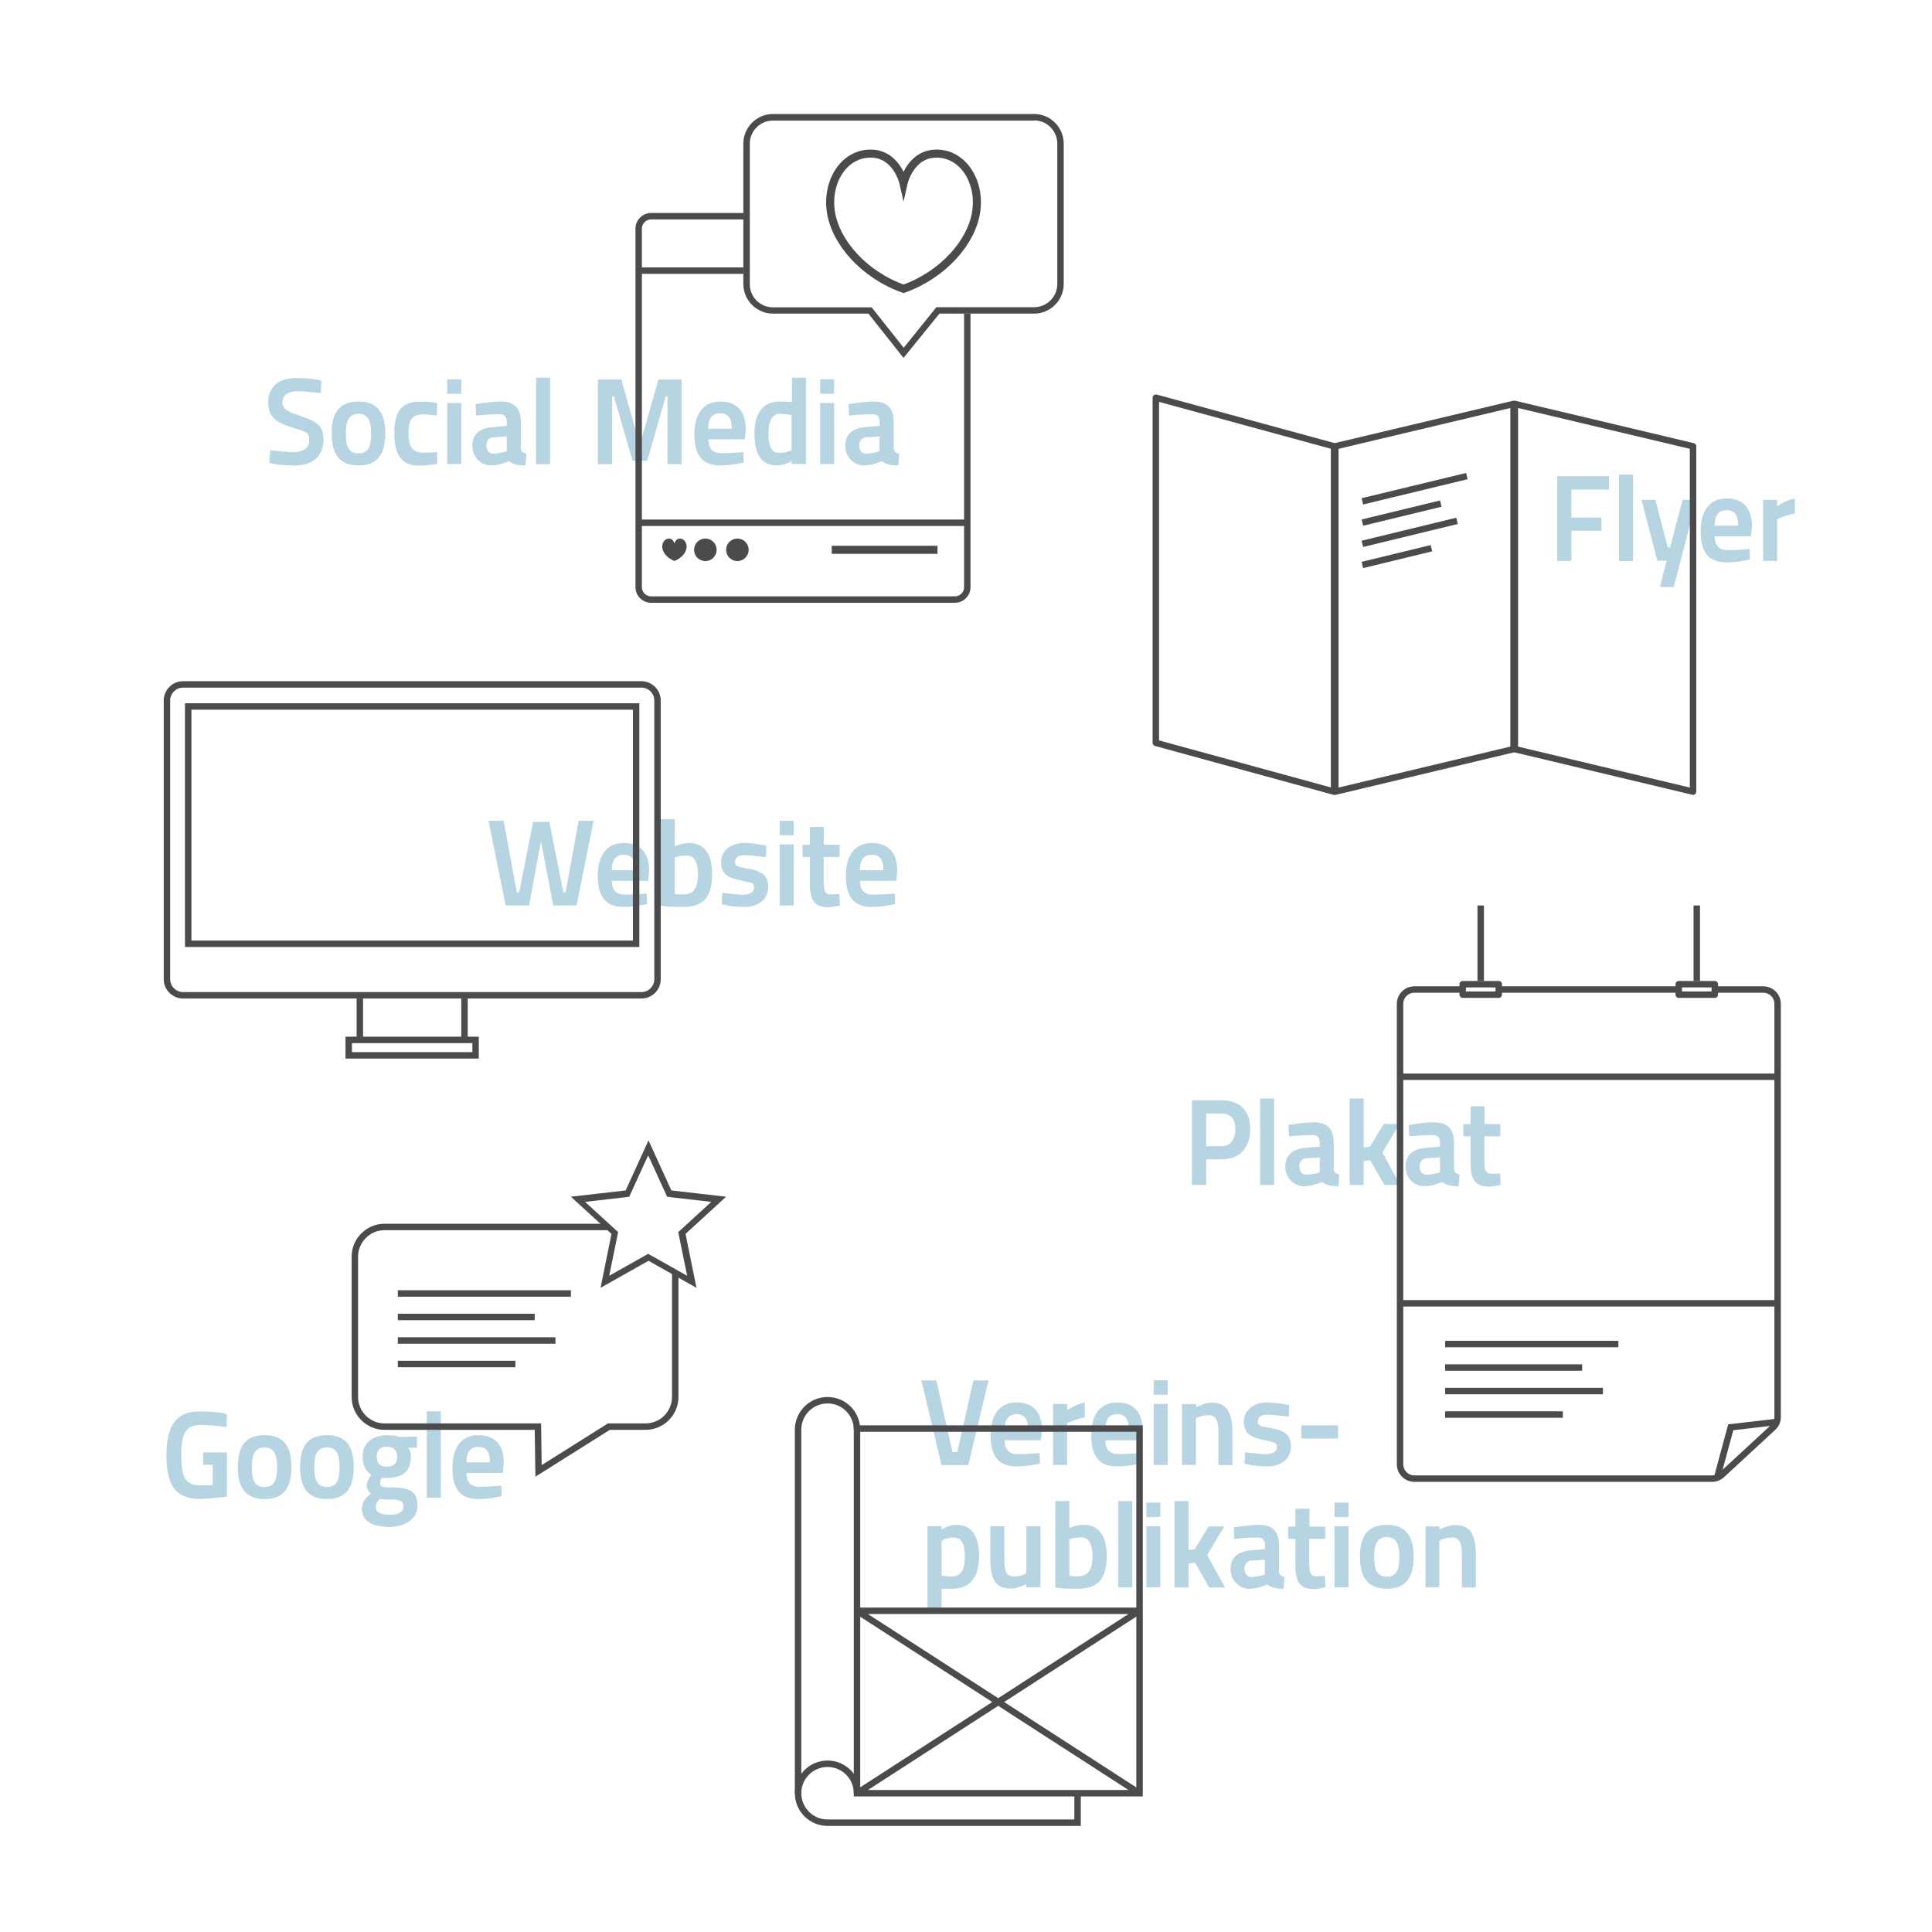 <?xml version="1.0" encoding="UTF-8"?>
<svg xmlns="http://www.w3.org/2000/svg" id="Ebene_1" version="1.1" viewBox="0 0 1200 1200" width="880" height="880">
  <defs>
    <style>
      .st0, .st1, .st2, .st3, .st4, .st5 {
        stroke: #4b4b4d;
      }

      .st0, .st1, .st2, .st5 {
        stroke-miterlimit: 10;
      }

      .st0, .st1, .st3, .st4 {
        fill: none;
      }

      .st0, .st2 {
        stroke-width: 5px;
      }

      .st1, .st3, .st4, .st5 {
        stroke-width: 4px;
      }

      .st3 {
        stroke-linejoin: bevel;
      }

      .st4 {
        stroke-linejoin: round;
      }

      .st6 {
        fill: #b6d4e1;
      }

      .st5 {
        fill: #fff;
      }

      .st7 {
        fill: #4b4b4d;
      }
    </style>
  </defs>
  <g>
    <path class="st6" d="M614,857.4l-12.6,52.6h-16.6l-12.5-52.6h9.3l10,44.5h3l10-44.5h9.3Z"/>
    <path class="st6" d="M645.7,902.5l.2,6.5s-7.1,1.8-14.4,1.8c-11.8,0-16.2-6.8-16.2-19.4s5.5-20.3,16.1-20.3,15.8,6.4,15.8,17.3l-.6,6.2h-22.6c0,5,2.2,8.6,8.1,8.6s13.6-.7,13.6-.7ZM638.6,888c0-6.3-2-9.6-7.2-9.6s-7.4,3.5-7.4,9.6h14.7Z"/>
    <path class="st6" d="M654.1,872h8.7v4s4.7-3.6,11-4.9v9.3c-6.9,1.4-11,3.6-11,3.6v25.9h-8.7v-37.9Z"/>
    <path class="st6" d="M708.2,902.5l.2,6.5s-7.1,1.8-14.4,1.8c-11.8,0-16.2-6.8-16.2-19.4s5.5-20.3,16.1-20.3,15.8,6.4,15.8,17.3l-.6,6.2h-22.6c0,5,2.2,8.6,8.1,8.6s13.6-.7,13.6-.7ZM701.1,888c0-6.3-2-9.6-7.2-9.6s-7.4,3.5-7.4,9.6h14.7Z"/>
    <path class="st6" d="M716.6,857.3h8.7v9h-8.7v-9ZM716.6,872h8.7v37.9h-8.7v-37.9Z"/>
    <path class="st6" d="M734.2,910v-37.9h8.7v1.9s5.5-2.8,9.7-2.8c10,0,12.9,7,12.9,19v19.8h-8.7v-19.8c0-6.5-.9-11.2-5.9-11.2s-8.1,1.9-8.1,1.9v29h-8.7Z"/>
    <path class="st6" d="M800.5,879.9s-9.3-1.2-13.3-1.2-5.9,1.4-5.9,4.2,1.5,3,7.5,4c9.4,1.7,13,4.2,13,11.7s-6.1,12.2-14.7,12.2-14.1-1.7-14.1-1.7l.3-7.1s9,1.2,12.9,1.2,6.9-1.3,6.9-4.3-1.1-3-6.9-4.2c-8.5-1.7-13.6-3.7-13.6-11.6s7-12,14-12,14.1,1.7,14.1,1.7l-.2,7.1Z"/>
    <path class="st6" d="M808.3,885.3h22.8v8.2h-22.8v-8.2Z"/>
    <path class="st6" d="M576.1,948h8.7v2s4.7-2.9,9-2.9c9.3,0,14.3,6.2,14.3,19.5s-5.7,20.2-16.7,20.2-6.2-.5-6.6-.6v16h-8.7v-54.2ZM584.8,957.1v21.5c.3,0,3,.6,6,.6,6.5,0,8.5-4.5,8.5-12.6s-2.2-11.6-7.1-11.6-7.4,2.1-7.4,2.1Z"/>
    <path class="st6" d="M646.2,948v37.9h-8.7v-1.9s-5.6,2.7-9.6,2.7c-9.7,0-12.8-5.8-12.8-18.9v-19.8h8.7v19.8c0,7.9,1.1,11.4,5.9,11.4s7.8-2,7.8-2v-29.2h8.7Z"/>
    <path class="st6" d="M687.4,966.5c0,14.1-5.3,20.3-18.2,20.3s-13.7-.9-13.7-.9v-53.6h8.7v16.8s4.7-2,8.7-2c9.7,0,14.5,6.8,14.5,19.4ZM678.6,966.5c0-7.3-2.3-11.6-6.8-11.6s-7.6,1.2-7.6,1.2v22.7s3.5.3,4.9.3c7.8,0,9.5-5.4,9.5-12.7Z"/>
    <path class="st6" d="M694.6,932.3h8.7v53.7h-8.7v-53.7Z"/>
    <path class="st6" d="M712,933.3h8.7v9h-8.7v-9ZM712,948h8.7v37.9h-8.7v-37.9Z"/>
    <path class="st6" d="M729.5,986v-53.7h8.7v30.5l3.8-.5,8.7-14.2h9.7l-10.6,17.8,11.1,20.1h-9.8l-8.9-15.4-4,.6v14.8h-8.7Z"/>
    <path class="st6" d="M794.3,975.6c.2,2.7,1.3,3.3,3.5,3.9l-.5,7.3c-5.4,0-8-1-10.3-2.7,0,0-5.3,2.7-11.1,2.7s-11.6-4.8-11.6-12.2,4.9-11,12.5-11.6l8.9-.8v-2.4c0-3.2-1.5-4.8-4.4-4.8-6.8,0-14.7.8-14.7.8l-.3-7.1s9.9-1.6,15.5-1.6c8.1,0,12.6,3.5,12.6,12.8v15.7ZM777.7,969.2c-3.2.2-4.7,2.3-4.7,5.2s1.6,5.1,4.1,5.1c4,0,8.5-1.5,8.5-1.5v-9.2l-7.9.5Z"/>
    <path class="st6" d="M813.2,955.7v15.9c0,5.2,1.1,7.4,4,7.4s5.7-.2,5.7-.2l.4,7.1s-4.6,1.1-7.3,1.1c-8.1,0-11.4-4.1-11.4-14.3v-16.9h-4.5v-7.6h4.5v-11.1h8.7v11.1h9.8v7.6h-9.8Z"/>
    <path class="st6" d="M828.9,933.3h8.7v9h-8.7v-9ZM828.9,948h8.7v37.9h-8.7v-37.9Z"/>
    <path class="st6" d="M878,966.8c0,11.5-3.7,20-16.6,20s-16.7-8.4-16.7-20,3.9-19.7,16.7-19.7,16.6,8.4,16.6,19.7ZM869.2,966.8c0-7.2-1.7-12.1-7.8-12.1s-7.9,4.7-7.9,12.1,1.3,12.5,7.9,12.5,7.8-5.2,7.8-12.5Z"/>
    <path class="st6" d="M885.4,986v-37.9h8.7v1.9s5.5-2.8,9.7-2.8c10,0,12.9,7,12.9,19v19.8h-8.7v-19.8c0-6.5-.9-11.2-5.9-11.2s-8.1,1.9-8.1,1.9v29h-8.7Z"/>
  </g>
  <g>
    <path class="st6" d="M749.2,720.1v15.9h-8.9v-52.6h18.3c11.3,0,17.9,6.1,17.9,17.9s-6.5,18.8-17.9,18.8h-9.4ZM758.5,711.9c6,0,8.8-4.4,8.8-10.6s-2.8-9.7-8.8-9.7h-9.3v20.3h9.3Z"/>
    <path class="st6" d="M782.7,682.3h8.7v53.7h-8.7v-53.7Z"/>
    <path class="st6" d="M828.3,725.6c.2,2.7,1.3,3.3,3.5,3.9l-.5,7.3c-5.4,0-8-1-10.3-2.7,0,0-5.3,2.7-11.1,2.7s-11.6-4.8-11.6-12.2,4.9-11,12.5-11.6l8.9-.8v-2.4c0-3.2-1.5-4.8-4.4-4.8-6.8,0-14.7.8-14.7.8l-.3-7.1s9.9-1.6,15.5-1.6c8.1,0,12.6,3.5,12.6,12.8v15.7ZM811.8,719.3c-3.2.2-4.7,2.3-4.7,5.2s1.6,5.1,4.1,5.1c4,0,8.5-1.5,8.5-1.5v-9.2l-7.9.5Z"/>
    <path class="st6" d="M838.3,736v-53.7h8.7v30.5l3.8-.5,8.7-14.2h9.7l-10.6,17.8,11.1,20.1h-9.8l-8.9-15.4-4,.6v14.8h-8.7Z"/>
    <path class="st6" d="M903,725.6c.2,2.7,1.3,3.3,3.5,3.9l-.5,7.3c-5.4,0-8-1-10.3-2.7,0,0-5.3,2.7-11.1,2.7s-11.6-4.8-11.6-12.2,4.9-11,12.5-11.6l8.9-.8v-2.4c0-3.2-1.5-4.8-4.4-4.8-6.8,0-14.7.8-14.7.8l-.3-7.1s9.9-1.6,15.5-1.6c8.1,0,12.6,3.5,12.6,12.8v15.7ZM886.5,719.3c-3.2.2-4.7,2.3-4.7,5.2s1.6,5.1,4.1,5.1c4,0,8.5-1.5,8.5-1.5v-9.2l-7.9.5Z"/>
    <path class="st6" d="M922,705.7v15.9c0,5.2,1.1,7.4,4,7.4s5.7-.2,5.7-.2l.4,7.1s-4.6,1.1-7.3,1.1c-8.1,0-11.4-4.1-11.4-14.3v-16.9h-4.5v-7.6h4.5v-11.1h8.7v11.1h9.8v7.6h-9.8Z"/>
  </g>
  <g>
    <path class="st6" d="M967.2,295.8h32.1v8.3h-23.3v17.4h18.7v8.1h-18.7v18.8h-8.8v-52.6Z"/>
    <path class="st6" d="M1005.6,294.8h8.7v53.7h-8.7v-53.7Z"/>
    <path class="st6" d="M1028.2,310.5l7.7,29.6h1.4l7.8-29.6h8.6l-14.1,54.1h-8.6l4.2-16.3h-5.8l-9.8-37.8h8.6Z"/>
    <path class="st6" d="M1086.7,341l.2,6.5s-7.1,1.8-14.4,1.8c-11.8,0-16.2-6.8-16.2-19.4s5.5-20.3,16.1-20.3,15.8,6.4,15.8,17.3l-.6,6.2h-22.6c0,5,2.2,8.6,8.1,8.6s13.6-.7,13.6-.7ZM1079.6,326.5c0-6.3-2-9.6-7.2-9.6s-7.4,3.5-7.4,9.6h14.7Z"/>
    <path class="st6" d="M1095.1,310.5h8.7v4s4.7-3.6,11-4.9v9.3c-6.9,1.4-11,3.6-11,3.6v25.9h-8.7v-37.9Z"/>
  </g>
  <g>
    <path class="st6" d="M199.2,244.1s-10.4-1.1-14.8-1.1-9,2.1-9,6.5,2.7,6.1,11,8.8c10.6,3.6,14.5,6,14.5,14.8s-5.3,16-17.6,16-16-1.7-16-1.7l.5-7.7s10,1.1,14.8,1.1,9.5-1.9,9.5-7.4-2.8-5.3-10.5-7.8c-11.2-3.7-15-7.1-15-16s6.2-14.8,17.3-14.8,15.7,1.7,15.7,1.7l-.3,7.6Z"/>
    <path class="st6" d="M239.3,269.1c0,11.5-3.7,20-16.6,20s-16.7-8.4-16.7-20,3.9-19.7,16.7-19.7,16.6,8.4,16.6,19.7ZM230.5,269.1c0-7.2-1.7-12.1-7.8-12.1s-7.9,4.7-7.9,12.1,1.3,12.5,7.9,12.5,7.8-5.2,7.8-12.5Z"/>
    <path class="st6" d="M271.6,250.6l-.3,7.4s-5.5-.6-8.4-.6c-6.8,0-9.2,3.3-9.2,11.4s2.2,12.4,9.3,12.4,8.4-.5,8.4-.5l.2,7.4s-6.1,1.1-11.3,1.1c-10.9,0-15.4-6.6-15.4-20.3s4.9-19.4,15.7-19.4,11.1,1.2,11.1,1.2Z"/>
    <path class="st6" d="M277.8,235.6h8.7v9h-8.7v-9ZM277.8,250.3h8.7v37.9h-8.7v-37.9Z"/>
    <path class="st6" d="M323.4,277.9c.2,2.7,1.3,3.3,3.5,3.9l-.5,7.3c-5.4,0-8-1-10.3-2.7,0,0-5.3,2.7-11.1,2.7s-11.6-4.8-11.6-12.2,4.9-11,12.5-11.6l8.9-.8v-2.4c0-3.2-1.5-4.8-4.4-4.8-6.8,0-14.7.8-14.7.8l-.3-7.1s9.9-1.6,15.5-1.6c8.1,0,12.6,3.5,12.6,12.8v15.7ZM306.8,271.5c-3.2.2-4.7,2.3-4.7,5.2s1.6,5.1,4.1,5.1c4,0,8.5-1.5,8.5-1.5v-9.2l-7.9.5Z"/>
    <path class="st6" d="M333,234.6h8.7v53.7h-8.7v-53.7Z"/>
    <path class="st6" d="M371.3,235.7h14.6l11.5,40.7,11.6-40.7h14.4v52.6h-8.8v-42.1h-1.1l-11.5,40h-9.1l-11.6-40h-1.1v42.1h-8.8v-52.6Z"/>
    <path class="st6" d="M461.7,280.8l.2,6.5s-7.1,1.8-14.4,1.8c-11.8,0-16.2-6.8-16.2-19.4s5.5-20.3,16.1-20.3,15.8,6.4,15.8,17.3l-.6,6.2h-22.6c0,5,2.2,8.6,8.1,8.6s13.6-.7,13.6-.7ZM454.5,266.3c0-6.3-2-9.6-7.2-9.6s-7.4,3.5-7.4,9.6h14.7Z"/>
    <path class="st6" d="M500.5,288.2h-8.7v-1.7s-4.8,2.6-9.1,2.6c-10.4,0-14.1-7.7-14.1-20.1s5.5-19.6,15.5-19.6,7.4.9,7.8,1v-15.8h8.7v53.7ZM491.7,279.4v-21.6c-.4,0-4-.8-7.1-.8-4.8,0-7.3,4.3-7.3,12.1s1.7,12.2,6.7,12.2,7.8-1.8,7.8-1.8Z"/>
    <path class="st6" d="M509.4,235.6h8.7v9h-8.7v-9ZM509.4,250.3h8.7v37.9h-8.7v-37.9Z"/>
    <path class="st6" d="M555,277.9c.2,2.7,1.3,3.3,3.5,3.9l-.5,7.3c-5.4,0-8-1-10.3-2.7,0,0-5.3,2.7-11.1,2.7s-11.6-4.8-11.6-12.2,4.9-11,12.5-11.6l8.9-.8v-2.4c0-3.2-1.5-4.8-4.4-4.8-6.8,0-14.7.8-14.7.8l-.3-7.1s9.9-1.6,15.5-1.6c8.1,0,12.6,3.5,12.6,12.8v15.7ZM538.4,271.5c-3.2.2-4.7,2.3-4.7,5.2s1.6,5.1,4.1,5.1c4,0,8.5-1.5,8.5-1.5v-9.2l-7.9.5Z"/>
  </g>
  <g>
    <path class="st6" d="M312.8,509.8l8.2,44.5h1.5l8.6-43.8h10.1l8.7,43.8h1.4l8.1-44.5h9.3l-10.6,52.6h-14.5l-7.6-40-7.4,40h-14.5l-10.7-52.6h9.3Z"/>
    <path class="st6" d="M401.7,555l.2,6.5s-7.1,1.8-14.4,1.8c-11.8,0-16.2-6.8-16.2-19.4s5.5-20.3,16.1-20.3,15.8,6.4,15.8,17.3l-.6,6.2h-22.6c0,5,2.2,8.6,8.1,8.6s13.6-.7,13.6-.7ZM394.6,540.5c0-6.3-2-9.6-7.2-9.6s-7.4,3.5-7.4,9.6h14.7Z"/>
    <path class="st6" d="M442.3,543c0,14.1-5.3,20.3-18.2,20.3s-13.7-.9-13.7-.9v-53.6h8.7v16.8s4.7-2,8.7-2c9.7,0,14.5,6.8,14.5,19.4ZM433.5,543c0-7.3-2.3-11.6-6.8-11.6s-7.6,1.2-7.6,1.2v22.7s3.5.3,4.9.3c7.8,0,9.5-5.4,9.5-12.7Z"/>
    <path class="st6" d="M475.8,532.4s-9.3-1.2-13.3-1.2-5.9,1.4-5.9,4.2,1.5,3,7.5,4c9.4,1.7,13,4.2,13,11.7s-6.1,12.2-14.7,12.2-14.1-1.7-14.1-1.7l.3-7.1s9,1.2,12.9,1.2,6.9-1.3,6.9-4.3-1.1-3-6.9-4.2c-8.5-1.7-13.6-3.7-13.6-11.6s7-12,14-12,14.1,1.7,14.1,1.7l-.2,7.1Z"/>
    <path class="st6" d="M484.3,509.8h8.7v9h-8.7v-9ZM484.3,524.5h8.7v37.9h-8.7v-37.9Z"/>
    <path class="st6" d="M511.6,532.2v15.9c0,5.2,1.1,7.4,4,7.4s5.7-.2,5.7-.2l.4,7.1s-4.6,1.1-7.3,1.1c-8.1,0-11.4-4.1-11.4-14.3v-16.9h-4.5v-7.6h4.5v-11.1h8.7v11.1h9.8v7.6h-9.8Z"/>
    <path class="st6" d="M555.8,555l.2,6.5s-7.1,1.8-14.4,1.8c-11.8,0-16.2-6.8-16.2-19.4s5.5-20.3,16.1-20.3,15.8,6.4,15.8,17.3l-.6,6.2h-22.6c0,5,2.2,8.6,8.1,8.6s13.6-.7,13.6-.7ZM548.7,540.5c0-6.3-2-9.6-7.2-9.6s-7.4,3.5-7.4,9.6h14.7Z"/>
  </g>
  <g>
    <path class="st6" d="M126.2,902.1h14.7v27.5s-11,1.4-17,1.4c-15.7,0-20.5-9.9-20.5-27.2s5.3-27.1,20.2-27.1,17.3,1.8,17.3,1.8l-.2,7.8s-9.5-1.2-15.8-1.2c-9.4,0-12.3,4.9-12.3,18.7s2.4,18.8,12.1,18.8,7.4-.5,7.4-.5v-12.3h-5.9v-7.8Z"/>
    <path class="st6" d="M181,911.1c0,11.5-3.7,20-16.6,20s-16.7-8.4-16.7-20,3.9-19.7,16.7-19.7,16.6,8.4,16.6,19.7ZM172.1,911.1c0-7.2-1.7-12.1-7.8-12.1s-7.9,4.7-7.9,12.1,1.3,12.5,7.9,12.5,7.8-5.2,7.8-12.5Z"/>
    <path class="st6" d="M219.7,911.1c0,11.5-3.7,20-16.6,20s-16.7-8.4-16.7-20,3.9-19.7,16.7-19.7,16.6,8.4,16.6,19.7ZM210.9,911.1c0-7.2-1.7-12.1-7.8-12.1s-7.9,4.7-7.9,12.1,1.3,12.5,7.9,12.5,7.8-5.2,7.8-12.5Z"/>
    <path class="st6" d="M224.8,937c0-3.7,1.9-6.5,5.6-9.3-1.6-1.1-2.6-3.1-2.6-5.5s2.9-6.2,2.9-6.2c-2.8-1.8-5.5-5-5.5-11.2,0-9.2,7-13.3,15-13.3s7.2,1,7.2,1l11.6-.2v6.9h-5.5c.9,1.2,1.7,3,1.7,5.6,0,9.7-5.8,13.2-15.2,13.2s-2.2-.2-3-.3c0,0-.9,2.4-.9,3.4,0,2.3.5,2.8,7.5,2.8,11.1,0,15.7,2.7,15.7,11.2s-8,13.3-17.3,13.3-17.3-2.9-17.3-11.5ZM236.1,930.9c-1.7,1.6-2.7,3-2.7,5.2,0,3.3,3.5,4.8,8.7,4.8s8.5-1.7,8.5-5.2-2.5-4.3-7.6-4.3-6.9-.5-6.9-.5ZM246.7,904.8c0-4.1-2.1-6.2-6.5-6.2s-6.2,2.2-6.2,6.2,2.1,6.2,6.2,6.2,6.6-1.9,6.6-6.2Z"/>
    <path class="st6" d="M265.1,876.6h8.7v53.7h-8.7v-53.7Z"/>
    <path class="st6" d="M311.4,922.8l.2,6.5s-7.1,1.8-14.4,1.8c-11.8,0-16.2-6.8-16.2-19.4s5.5-20.3,16.1-20.3,15.8,6.4,15.8,17.3l-.6,6.2h-22.6c0,5,2.2,8.6,8.1,8.6s13.6-.7,13.6-.7ZM304.3,908.3c0-6.3-2-9.6-7.2-9.6s-7.4,3.5-7.4,9.6h14.7Z"/>
  </g>
  <path class="st1" d="M600.8,194.8v169.9c0,4.2-3.4,7.7-7.7,7.7h-188.7c-4.2,0-7.7-3.4-7.7-7.7v-222.7c0-4.2,3.4-7.7,7.7-7.7h57.4"/>
  <path class="st7" d="M418.9,337.6s.7-3.1,3.4-3.1,4.6,2.9,4.1,6c-.5,3.1-3.4,6.4-7.5,7.9-4.1-1.5-7-4.8-7.5-7.9s1.4-6,4.1-6,3.4,3.1,3.4,3.1Z"/>
  <line class="st5" x1="396.7" y1="168.1" x2="461.7" y2="168.1"/>
  <line class="st5" x1="396.7" y1="324.7" x2="600.8" y2="324.7"/>
  <circle class="st7" cx="438.1" cy="341.5" r="7"/>
  <circle class="st7" cx="458" cy="341.5" r="7"/>
  <line class="st2" x1="516.6" y1="341.5" x2="582.3" y2="341.5"/>
  <path class="st7" d="M398.4,427.1c4.4,0,8,3.6,8,8v173.1c0,4.4-3.6,8-8,8H113.7c-4.4,0-8-3.6-8-8v-173.1c0-4.4,3.6-8,8-8h284.7M398.4,423.1H113.7c-6.6,0-12,5.4-12,12v173.1c0,6.6,5.4,12,12,12h284.7c6.6,0,12-5.4,12-12v-173.1c0-6.6-5.4-12-12-12h0Z"/>
  <path class="st1" d="M1066.1,614.6h29.1c4.9,0,8.9,4,8.9,8.9v256.7c0,2.5-1,4.8-2.9,6.5l-31.7,29.3c-1.6,1.5-3.8,2.4-6,2.4h-185c-4.9,0-8.9-4-8.9-8.9v-286c0-4.9,4-8.9,8.9-8.9h29.3"/>
  <line class="st1" x1="932" y1="614.6" x2="1041.8" y2="614.6"/>
  <path class="st7" d="M642.3,74.8c7.9,0,14.4,6.4,14.4,14.4v87.2c0,7.9-6.4,14.4-14.4,14.4h-60.7l-1.2,1.5-19.1,23.7-18.7-23.6-1.2-1.5h-61.3c-7.9,0-14.4-6.4-14.4-14.4v-87.2c0-7.9,6.4-14.4,14.4-14.4h162.2M642.3,70.8h-162.2c-10.1,0-18.4,8.3-18.4,18.4v87.2c0,10.1,8.3,18.4,18.4,18.4h59.3l21.8,27.5,22.3-27.5h58.8c10.1,0,18.4-8.3,18.4-18.4v-87.2c0-10.1-8.3-18.4-18.4-18.4h0Z"/>
  <path class="st1" d="M419.4,791.1v76.6c0,10.1-8.3,18.4-18.4,18.4h-22.8l-43.7,27.5-.4-27.5h-95.3c-10.1,0-18.4-8.3-18.4-18.4v-87.2c0-10.1,8.3-18.4,18.4-18.4h139.2"/>
  <path class="st7" d="M293.4,647.9v5.6h-74.8v-5.6h74.8M297.4,643.9h-82.8v13.6h82.8v-13.6h0Z"/>
  <g>
    <line class="st1" x1="288.5" y1="645.5" x2="288.5" y2="620.2"/>
    <line class="st1" x1="223.5" y1="645.5" x2="223.5" y2="620.2"/>
  </g>
  <rect class="st1" x="116.9" y="438.8" width="278.2" height="147.4"/>
  <rect class="st1" x="532.3" y="887.3" width="175.5" height="226.5"/>
  <path class="st0" d="M561.2,113.8s4.1-18.4,20.5-18.4c16.4,0,27.5,17.3,24.6,36.3-2.9,18.8-20.5,38.9-45.1,47.7-24.6-8.8-42.2-28.9-45.1-47.7-2.9-19,8.2-36.3,24.6-36.3s20.5,18.4,20.5,18.4Z"/>
  <polyline class="st1" points="1103.5 883.2 1075 886.5 1066.4 918.3"/>
  <line class="st1" x1="869.6" y1="668.8" x2="1102.5" y2="668.8"/>
  <line class="st1" x1="869.6" y1="809.5" x2="1102.5" y2="809.5"/>
  <line class="st1" x1="897.6" y1="834.8" x2="1005.2" y2="834.8"/>
  <line class="st1" x1="897.6" y1="849.4" x2="982.7" y2="849.4"/>
  <line class="st1" x1="897.6" y1="878.6" x2="970.7" y2="878.6"/>
  <line class="st1" x1="897.6" y1="864" x2="995.6" y2="864"/>
  <path class="st7" d="M928.9,613.3v2.5h-18.4v-2.5h18.4M930.9,609.3h-22.4c-1.1,0-2,.9-2,2v6.5c0,1.1.9,2,2,2h22.4c1.1,0,2-.9,2-2v-6.5c0-1.1-.9-2-2-2h0Z"/>
  <path class="st7" d="M1063.1,613.3v2.5h-18.4v-2.5h18.4M1065.1,609.3h-22.4c-1.1,0-2,.9-2,2v6.5c0,1.1.9,2,2,2h22.4c1.1,0,2-.9,2-2v-6.5c0-1.1-.9-2-2-2h0Z"/>
  <line class="st1" x1="1053.9" y1="609.3" x2="1053.9" y2="562.4"/>
  <line class="st1" x1="919.7" y1="609.3" x2="919.7" y2="562.4"/>
  <g>
    <g>
      <polygon class="st4" points="828.6 491.7 717.9 461.4 717.9 247 828.6 277.2 828.6 491.7"/>
      <polygon class="st4" points="940.1 465.3 829.4 491.7 829.4 277.2 940.1 250.9 940.1 465.3"/>
      <polygon class="st4" points="1051.6 491.7 940.9 465.3 940.9 250.9 1051.6 277.2 1051.6 491.7"/>
    </g>
    <line class="st1" x1="846.2" y1="311.4" x2="911.1" y2="295.7"/>
    <line class="st1" x1="846.2" y1="324.6" x2="894.9" y2="312.8"/>
    <line class="st1" x1="846.2" y1="337.8" x2="905" y2="323.5"/>
    <line class="st1" x1="846.2" y1="350.9" x2="889.1" y2="340.5"/>
  </g>
  <path class="st1" d="M532.3,1113.8c0-10.1-8.2-18.3-18.3-18.3s-18.3,8.2-18.3,18.3,8.2,18.3,18.3,18.3h155.3v-18.3"/>
  <path class="st1" d="M532.3,888c0-10.1-8.2-18.3-18.3-18.3s-18.3,8.2-18.3,18.3v225.8"/>
  <polyline class="st3" points="707.7 1113.8 532.3 1000.5 707.7 1000.5 532.3 1113.8"/>
  <path class="st7" d="M402.8,718l10.6,23.2.9,2.1,2.2.3,25.3,2.9-18.8,17.2-1.7,1.5.4,2.2,5.1,25-22.2-12.5-2-1.1-2,1.1-22.2,12.5,5.1-25,.4-2.2-1.7-1.5-18.8-17.2,25.3-2.9,2.2-.3.9-2.1,10.6-23.2M402.8,708.3l-14.2,31.1-34,3.9,25.2,23.1-6.8,33.5,29.8-16.8,29.8,16.8-6.8-33.5,25.2-23.1-34-3.9-14.2-31.1h0Z"/>
  <line class="st1" x1="247.1" y1="803.4" x2="354.6" y2="803.4"/>
  <line class="st1" x1="247.1" y1="818" x2="332.1" y2="818"/>
  <line class="st1" x1="247.1" y1="847.2" x2="320.1" y2="847.2"/>
  <line class="st1" x1="247.1" y1="832.6" x2="345" y2="832.6"/>
</svg>
